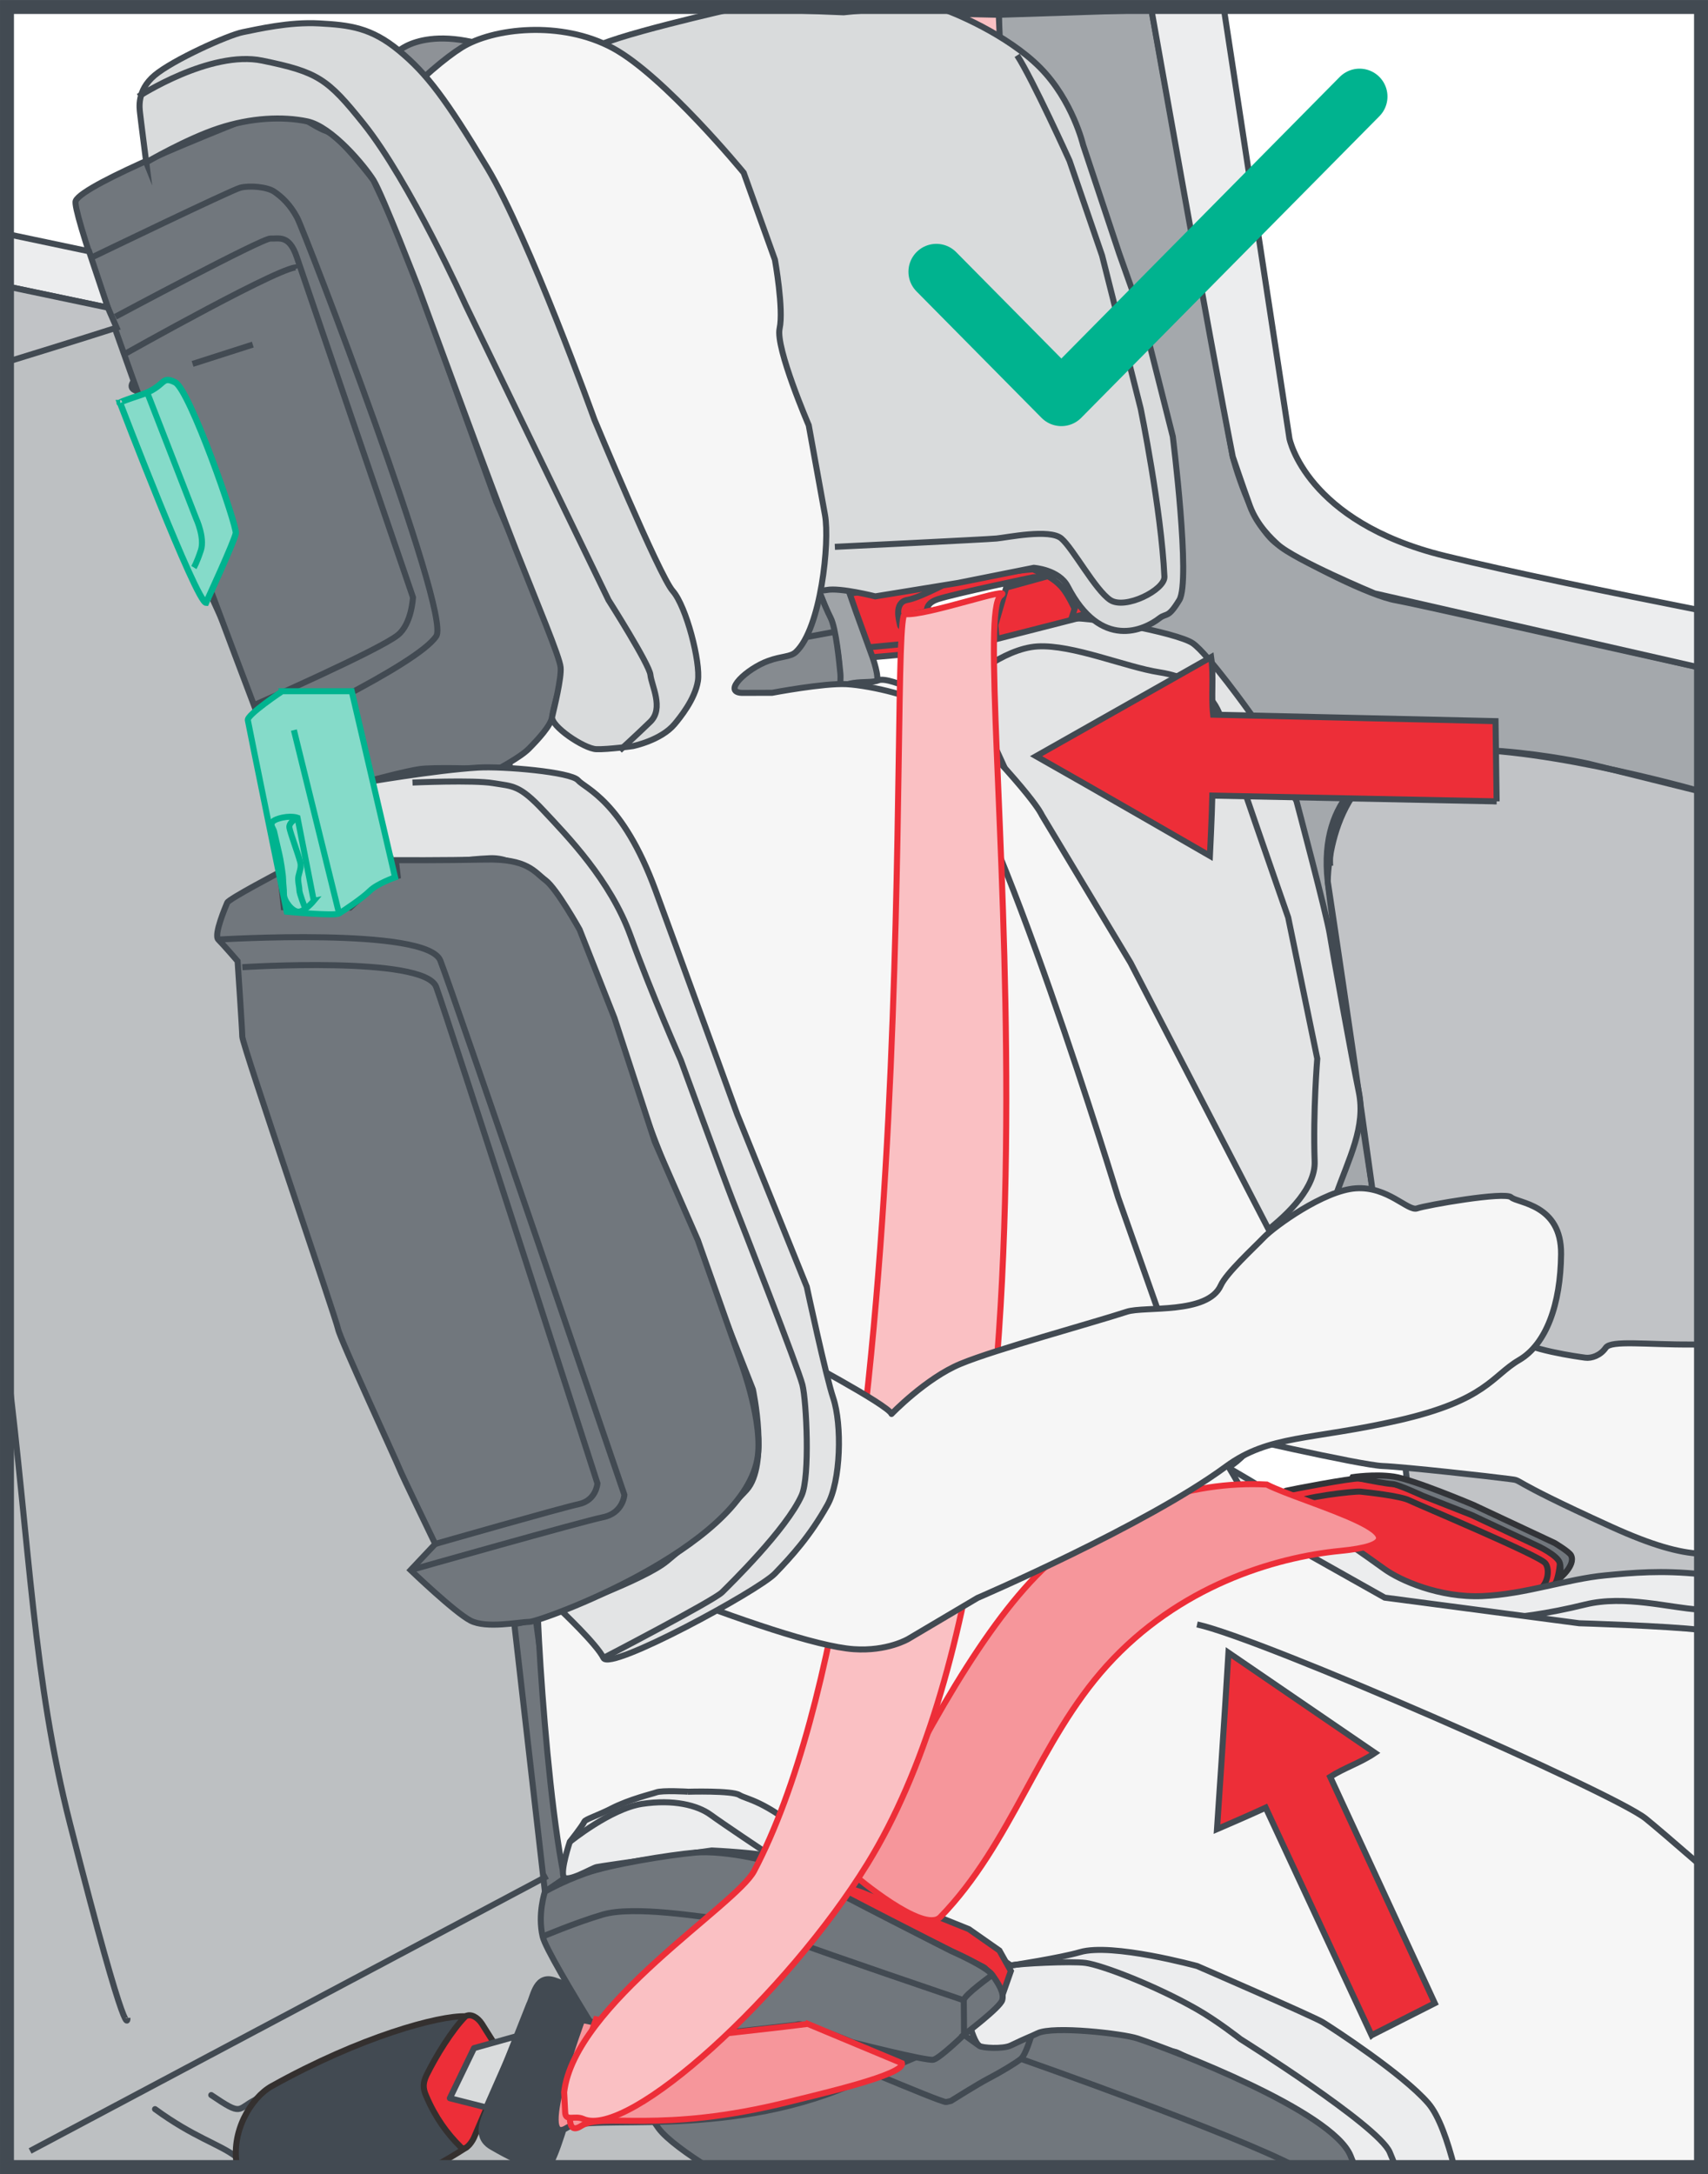 <?xml version="1.0" encoding="UTF-8"?>
<!DOCTYPE svg PUBLIC "-//W3C//DTD SVG 1.1//EN" "http://www.w3.org/Graphics/SVG/1.1/DTD/svg11.dtd">
<!-- Creator: CorelDRAW 2018 (64-Bit) -->
<svg xmlns="http://www.w3.org/2000/svg" xml:space="preserve" width="21.6mm" height="27.493mm" version="1.1" style="shape-rendering:geometricPrecision; text-rendering:geometricPrecision; image-rendering:optimizeQuality; fill-rule:evenodd; clip-rule:evenodd"
viewBox="0 0 1407.54 1791.53"
 xmlns:xlink="http://www.w3.org/1999/xlink">
 <defs>
  <style type="text/css">
   <![CDATA[
    .str7 {stroke:#00B38F;stroke-width:5.22;stroke-miterlimit:10}
    .str11 {stroke:#424A52;stroke-width:11.49;stroke-miterlimit:4}
    .str2 {stroke:#323438;stroke-width:4.97;stroke-miterlimit:10}
    .str9 {stroke:#ED2E38;stroke-width:4.97;stroke-miterlimit:4}
    .str8 {stroke:#00B38F;stroke-width:4.97;stroke-miterlimit:10}
    .str1 {stroke:#424A52;stroke-width:4.97;stroke-miterlimit:10}
    .str0 {stroke:#424A52;stroke-width:4.97;stroke-miterlimit:4}
    .str10 {stroke:#00B38F;stroke-width:46;stroke-linecap:round;stroke-linejoin:round;stroke-miterlimit:10}
    .str4 {stroke:#34302F;stroke-width:4.97;stroke-linecap:round;stroke-linejoin:round;stroke-miterlimit:4}
    .str6 {stroke:#424A52;stroke-width:4.97;stroke-linecap:round;stroke-linejoin:round;stroke-miterlimit:10}
    .str3 {stroke:#424A52;stroke-width:4.97;stroke-linecap:round;stroke-linejoin:round;stroke-miterlimit:4}
    .str5 {stroke:#424A52;stroke-width:4.97;stroke-linecap:round;stroke-linejoin:round;stroke-miterlimit:4}
    .fil2 {fill:none;fill-rule:nonzero}
    .fil9 {fill:#FAC0C3;fill-rule:nonzero}
    .fil20 {fill:#F6969B;fill-rule:nonzero}
    .fil8 {fill:#ED2E38;fill-rule:nonzero}
    .fil19 {fill:#85DBC9;fill-rule:nonzero}
    .fil18 {fill:#F6F6F6;fill-rule:nonzero}
    .fil5 {fill:#ECEDEE;fill-rule:nonzero}
    .fil7 {fill:#E3E4E5;fill-rule:nonzero}
    .fil15 {fill:#D9DBDC;fill-rule:nonzero}
    .fil14 {fill:#C6C9CB;fill-rule:nonzero}
    .fil4 {fill:#C1C3C6;fill-rule:nonzero}
    .fil0 {fill:#BDC0C2;fill-rule:nonzero}
    .fil3 {fill:#BBBEC1;fill-rule:nonzero}
    .fil11 {fill:#B3B7BA;fill-rule:nonzero}
    .fil1 {fill:#A4A8AC;fill-rule:nonzero}
    .fil12 {fill:#A0A4A8;fill-rule:nonzero}
    .fil10 {fill:#8E9297;fill-rule:nonzero}
    .fil13 {fill:#868B90;fill-rule:nonzero}
    .fil6 {fill:#71777D;fill-rule:nonzero}
    .fil17 {fill:#424A52;fill-rule:nonzero}
    .fil16 {fill:#424A52;fill-rule:nonzero}
   ]]>
  </style>
 </defs>
 <g id="Слой_x0020_1">
  <path class="fil0" d="M96.09 269.99l-90.34 28.12 0 1487.68 808.55 0c-106.27,-4.31 -191.42,-11.29 -207.91,-28.75 -70.12,-74.25 -169.91,-350.44 -169.91,-420.57 0,-48.21 -116.55,-453.83 -213.7,-800.36 -44.14,-157.49 -126.69,-266.11 -126.69,-266.11z"/>
  <path class="fil1" d="M1401.79 652.62c-12.96,-2.27 -17.95,-0.95 -20.34,-2.14 -10.25,-5.13 -112.97,-25.68 -112.97,-25.68 0,0 -109.77,-5.38 -121.51,1.73 -11.78,7.08 -60.88,27.17 -52.81,99.84 8.3,74.74 57.66,387.56 57.66,387.56l-44.16 -2.83 1.66 -17.29c0,0 -96.16,133.86 -101.31,113.31 -5.12,-20.53 39.68,-455.65 39.68,-455.65l-68.46 -97.56 -37.65 -11.98 26.69 -23.63c0,0 -40.62,-161.4 -49.2,-183.66 -8.55,-22.25 -37.4,-222.34 -37.4,-222.34l-56.05 -53.15 -2.53 -146.96 125.81 -4.11 66.99 368.29c0,0 14.69,56.74 36.92,72.14 22.25,15.4 77.03,42.8 97.58,46.2 11.98,2.01 141.76,31.26 251.4,55.66l0 102.25z"/>
  <path class="fil2 str0" d="M1401.79 652.62c-12.96,-2.27 -17.95,-0.95 -20.34,-2.14 -10.25,-5.13 -112.97,-25.68 -112.97,-25.68 0,0 -109.77,-5.38 -121.51,1.73 -11.78,7.08 -60.88,27.17 -52.81,99.84 8.3,74.74 57.66,387.56 57.66,387.56l-44.16 -2.83 1.66 -17.29c0,0 -96.16,133.86 -101.31,113.31 -5.12,-20.53 39.68,-455.65 39.68,-455.65l-68.46 -97.56 -37.65 -11.98 26.69 -23.63c0,0 -40.62,-161.4 -49.2,-183.66 -8.55,-22.25 -37.4,-222.34 -37.4,-222.34l-56.05 -53.15 -2.53 -146.96 125.81 -4.11 66.99 368.29c0,0 14.69,56.74 36.92,72.14 22.25,15.4 77.03,42.8 97.58,46.2 11.98,2.01 141.76,31.26 251.4,55.66"/>
  <polygon class="fil3" points="668.4,8.06 690.03,118.62 746.43,125 734.4,10.13 "/>
  <polygon class="fil2 str0" points="668.4,8.06 690.03,118.62 746.43,125 734.4,10.13 "/>
  <path class="fil4" d="M1401.79 1452.97c-101.84,-45.77 -226.09,-89.54 -226.09,-89.54 0,0 -19.47,-171.36 -33.15,-292.67 -11.04,-98.37 -48.37,-344.39 -48.37,-344.39 0,0 -0.78,-90.43 72.96,-105.88 66.23,-13.89 206.61,23.82 234.65,31.69l0 800.79z"/>
  <path class="fil2 str0" d="M1401.79 1452.97c-101.84,-45.77 -226.09,-89.54 -226.09,-89.54 0,0 -19.47,-171.36 -33.15,-292.67 -11.04,-98.37 -48.37,-344.39 -48.37,-344.39 0,0 -0.78,-90.43 72.96,-105.88 66.23,-13.89 206.61,23.82 234.65,31.69"/>
  <path class="fil5" d="M1401.79 503.03c-72.8,-14.36 -156.69,-31.6 -211.28,-45 -114.36,-28.02 -127.9,-96.62 -127.9,-96.62l-53.91 -353.36 -59.81 0c0,0 48.92,276.95 67.01,368.32 0,0 8.17,24.3 14.14,40.58 6,16.25 18.25,27.38 22.78,31.57 14.02,12.94 79.88,40.46 79.88,40.46l269.09 61.37 0 -47.32z"/>
  <path class="fil2 str0" d="M1401.79 503.03c-72.8,-14.36 -156.69,-31.6 -211.28,-45 -114.36,-28.02 -127.9,-96.62 -127.9,-96.62l-53.91 -353.36 -59.81 0c0,0 48.92,276.95 67.01,368.32 0,0 8.17,24.3 14.14,40.58 6,16.25 18.25,27.38 22.78,31.57 14.02,12.94 79.88,40.46 79.88,40.46l269.09 61.37"/>
  <path class="fil5" d="M652.69 185.48c-17.24,-91.56 -23.47,-177.42 -23.47,-177.42l39.2 0 30.37 170.35c0,0 -43.72,8.25 -46.09,7.08z"/>
  <path class="fil2 str0" d="M652.69 185.48c-17.24,-91.56 -23.47,-177.42 -23.47,-177.42l39.2 0 30.37 170.35c0,0 -43.72,8.25 -46.09,7.08z"/>
  <path class="fil5" d="M5.75 190.4l306.85 73.62 -119.22 13.36 -187.63 -82.1 0 39.46c97.52,22.18 173.73,40.78 173.73,40.78l119.22 -13.38 -292.94 -69.02 0 -2.71z"/>
  <path class="fil2 str0" d="M1096.19 713.55c0,0 -4.62,-46.89 39.01,-79.93 43.61,-33.06 173.49,-4.37 173.49,-4.37l93.09 23.11"/>
  <polygon class="fil6" points="441.62,1334.76 423.87,1338.37 449.07,1558.85 469.64,1544.83 "/>
  <polygon class="fil2 str1" points="441.62,1334.76 423.87,1338.37 449.07,1558.85 469.64,1544.83 "/>
  <path class="fil7 str1" d="M791.26 552.39c0,0 -0.27,-26.09 85.42,-42.58 16.05,-3.1 93.45,11.54 106.16,20.21 12.71,8.67 47.93,58.21 47.93,58.21l37.65 71.88c0,0 24.78,93.35 27.4,109.54 2.6,16.21 17.96,101.06 23.95,130.09 6,29.03 -8.18,54.62 -19.05,85.63 -11.54,32.91 -54.89,54.43 -64.78,64.13 -3.06,3.01 -27.04,14 -34.51,16.6l-38.85 -109.29c0,0 -18.85,-75.22 -29.6,-85.42 -10.74,-10.2 -16.62,-17.13 -16.62,-17.13l-19.77 -71.17 -105.33 -230.71z"/>
  <path class="fil2 str1" d="M986.73 1048.83c15.14,-5.36 98.09,-50.71 96.66,-91.74 -1.45,-41.04 2.16,-84.71 2.16,-84.71l-23.98 -116.39c0,0 -54.25,-155.47 -54.76,-160.9 -0.53,-5.45 -8.6,-34.53 -51.36,-41.08 -27.73,-4.26 -71.38,-22.97 -100.41,-21.32 -29.04,1.66 -60.56,30.71 -60.56,30.71"/>
  <path class="fil8" d="M682.03 503.24l6.39 21.15 22.92 17.84c0,0 95.93,-8.02 98.57,-10.14 2.67,-2.09 9.31,-21.76 9.31,-21.76l-1.77 -5.31 -37.48 -4.03 -37.86 6.87 23.26 1.06c0,0 -6.67,-10.46 7.31,-15.1 13.98,-4.65 78.74,-18.12 78.74,-18.12l10.39 -0.44 -32.64 8.99 -8.92 30.74 1.08 11.59 67.56 -17.24c0,0 -6.97,-17.98 -14.43,-26.07 -8.8,-9.49 -19.47,-11.91 -22.64,-13.93 -2.14,-1.38 -104.99,13.81 -104.99,13.81l-22.92 1.36 -13.98 -6.99 -0.98 16.71c0,0 -0.05,2.51 -7.01,6.32 -6.95,3.82 -19.91,2.69 -19.91,2.69z"/>
  <path class="fil2 str1" d="M682.03 503.24l6.39 21.15 22.92 17.84c0,0 95.93,-8.02 98.57,-10.14 2.67,-2.09 9.31,-21.76 9.31,-21.76l-1.77 -5.31 -37.48 -4.03 -37.86 6.87 23.26 1.06c0,0 -6.67,-10.46 7.31,-15.1 13.98,-4.65 78.74,-18.12 78.74,-18.12l10.39 -0.44 -32.64 8.99 -8.92 30.74 1.08 11.59 67.56 -17.24c0,0 -6.97,-17.98 -14.43,-26.07 -8.8,-9.49 -19.47,-11.91 -22.64,-13.93 -2.14,-1.38 -104.99,13.81 -104.99,13.81l-22.92 1.36 -13.98 -6.99 -0.98 16.71c0,0 -0.05,2.51 -7.01,6.32 -6.95,3.82 -19.91,2.69 -19.91,2.69z"/>
  <path class="fil8" d="M649.2 497.32l-15.03 43.86 162.81 -15.49 -28.14 -15.06 -14.62 10.71c0,0 -11.81,-2.48 -12.49,-6.07 -0.66,-3.59 -5.51,-18.97 6.12,-20.92 11.65,-1.95 43.91,-19.74 43.91,-19.74l-142.55 22.71z"/>
  <path class="fil2 str1" d="M649.2 497.32l-15.03 43.86 162.81 -15.49 -28.14 -15.06 -14.62 10.71c0,0 -11.81,-2.48 -12.49,-6.07 -0.66,-3.59 -5.51,-18.97 6.12,-20.92 11.65,-1.95 43.91,-19.74 43.91,-19.74l-142.55 22.71z"/>
  <polygon class="fil8" points="887.9,494.41 915.21,486.83 925.28,497.89 883.26,508.87 "/>
  <polygon class="fil2 str1" points="887.9,494.41 915.21,486.83 925.28,497.89 883.26,508.87 "/>
  <path class="fil1" d="M756.91 613.37l32.53 -6.85 3.79 28.92 10.44 36.02 -81.45 17.42 -3.38 -21.61c0,0 31.22,-40.21 38.07,-53.91z"/>
  <path class="fil9 str0" d="M750.07 127.26c-3.43,-65.03 -15.68,-117.13 -15.68,-117.13l88.69 2.05c0,0 6.18,139.01 6.18,149.24l-79.19 -34.16z"/>
  <path class="fil8" d="M1057.73 1234.13c0,0 -1.01,-4.83 2.21,-5.68 3.19,-0.85 53.7,-10.55 60.3,-10.09 6.59,0.48 37.2,5.79 41.2,7.59 4,1.81 71.84,30.94 71.84,30.94l42.39 20.07c0,0 9.89,6.16 9.79,11.1 -0.07,4.92 -2.3,16.07 -4.37,17.35 -2.07,1.29 -32.83,11.31 -32.83,11.31l-37.08 1.34c0,0 -63.93,-10.9 -69.59,-18.58 -5.66,-7.68 -37.03,-27.13 -37.03,-27.13l-46.83 -38.23z"/>
  <path class="fil2 str2" d="M1057.73 1234.13c0,0 -1.01,-4.83 2.21,-5.68 3.19,-0.85 53.7,-10.55 60.3,-10.09 6.59,0.48 37.2,5.79 41.2,7.59 4,1.81 71.84,30.94 71.84,30.94l42.39 20.07c0,0 9.89,6.16 9.79,11.1 -0.07,4.92 -2.3,16.07 -4.37,17.35 -2.07,1.29 -32.83,11.31 -32.83,11.31l-37.08 1.34c0,0 -63.93,-10.9 -69.59,-18.58 -5.66,-7.68 -37.03,-27.13 -37.03,-27.13l-46.83 -38.23z"/>
  <path class="fil2 str2" d="M1065.83 1238.83c6.65,-5.01 49.91,-10.2 55.43,-9.63 5.54,0.57 32.6,3.5 40.07,7.15 7.45,3.68 106.55,45.15 112.09,51.75 4.23,4.99 2.46,20.01 -8.67,23.8"/>
  <path class="fil6" d="M1114.66 1217.26c0,0 17.8,-2.78 33.86,-0.48 16.1,2.32 65.68,23.34 65.68,23.34l66.97 31.4c0,0 12.09,7.22 13.54,10.21 4.07,8.37 -10.19,19.56 -10.19,19.56 0,0 2.65,-6.83 0.94,-13.22 -1.7,-6.41 -18.3,-14.13 -18.3,-14.13l-54.37 -25.47 -40.34 -15.89c0,0 -20.6,-9.54 -24.99,-9.65 -4.39,-0.14 -19.43,-3.08 -19.43,-3.08l-13.38 -2.57z"/>
  <path class="fil2 str2" d="M1114.66 1217.26c0,0 17.8,-2.78 33.86,-0.48 16.1,2.32 65.68,23.34 65.68,23.34l66.97 31.4c0,0 12.09,7.22 13.54,10.21 4.07,8.37 -10.19,19.56 -10.19,19.56 0,0 2.65,-6.83 0.94,-13.22 -1.7,-6.41 -18.3,-14.13 -18.3,-14.13l-54.37 -25.47 -40.34 -15.89c0,0 -20.6,-9.54 -24.99,-9.65 -4.39,-0.14 -19.43,-3.08 -19.43,-3.08l-13.38 -2.57z"/>
  <path class="fil5" d="M1401.79 1414.87c-115.24,0.22 -264.79,-23.31 -267.34,-28.22 0,0 -106.14,-72.59 -112.92,-85.05 -6.81,-12.46 -13.52,-94.46 -13.52,-94.46 0,0 57.82,31.7 132.85,85.84 12.92,9.31 45.29,23.77 80.71,22.3 35.4,-1.5 69.77,-14.09 101.31,-17.08 22.99,-2.19 45.97,-4.37 78.91,-0.96l0 117.63z"/>
  <path class="fil2 str1" d="M1401.79 1414.87c-115.24,0.22 -264.79,-23.31 -267.34,-28.22 0,0 -106.14,-72.59 -112.92,-85.05 -6.81,-12.46 -13.52,-94.46 -13.52,-94.46 0,0 57.82,31.7 132.85,85.84 12.92,9.31 45.29,23.77 80.71,22.3 35.4,-1.5 69.77,-14.09 101.31,-17.08 22.99,-2.19 45.97,-4.37 78.91,-0.96"/>
  <path class="fil2 str1" d="M1400.4 1326.41c-24.46,-1.42 -61.35,-12.21 -93.95,-4.2 -122.8,30.16 -175.95,-1.29 -209.29,-28.16l-77.24 -33.31"/>
  <path class="fil10" d="M647.28 1077.65c12.48,10.99 16.55,36.69 38.62,45.03 22.07,8.34 77.01,-15.98 97.29,-26.6 20.25,-10.62 74.25,-27.91 74.25,-27.91l38.57 -24.5c0,0 18.16,-15.63 15.54,-43.22 -2.62,-27.56 -26.48,-72.25 -26.48,-72.25 0,0 -4.55,-30.87 -3.75,-39.66 0.81,-8.76 -31.68,-75.24 -31.68,-75.24 0,0 -2.92,-13.63 -3.88,-23.98 -0.99,-10.34 -13.84,-59.54 -31.36,-71.79 -17.52,-12.25 -74.28,-6.87 -82.39,-6.11 -8.09,0.76 -148.18,24.46 -148.18,24.46 0,0 -77.68,9.1 -89.65,20.67 -12,11.56 -12.32,25.52 -5.01,33.51 7.29,8 9.4,-4.37 32.94,36.88 23.54,41.24 62.28,160.69 62.28,160.69l62.9 90.02z"/>
  <path class="fil2 str1" d="M647.28 1077.65c12.48,10.99 16.55,36.69 38.62,45.03 22.07,8.34 77.01,-15.98 97.29,-26.6 20.25,-10.62 74.25,-27.91 74.25,-27.91l38.57 -24.5c0,0 18.16,-15.63 15.54,-43.22 -2.62,-27.56 -26.48,-72.25 -26.48,-72.25 0,0 -4.55,-30.87 -3.75,-39.66 0.81,-8.76 -31.68,-75.24 -31.68,-75.24 0,0 -2.92,-13.63 -3.88,-23.98 -0.99,-10.34 -13.84,-59.54 -31.36,-71.79 -17.52,-12.25 -74.28,-6.87 -82.39,-6.11 -8.09,0.76 -148.18,24.46 -148.18,24.46 0,0 -77.68,9.1 -89.65,20.67 -12,11.56 -12.32,25.52 -5.01,33.51 7.29,8 9.4,-4.37 32.94,36.88 23.54,41.24 62.28,160.69 62.28,160.69l62.9 90.02z"/>
  <path class="fil2 str1" d="M542.24 866.76c0,0 52.85,-11.96 77.01,-15.98 24.16,-4.05 105.72,-23.93 115.29,-26.57 9.56,-2.65 102.8,-20.16 107.65,-20.62"/>
  <path class="fil2 str1" d="M599.23 1002.21c0,0 87.89,-22.23 103.93,-25.49 16.05,-3.26 90.46,-29.43 95.33,-29.88 4.85,-0.46 56.09,-12.28 56.09,-12.28l30.48 -6.37"/>
  <path class="fil11" d="M1076.8 1479.5l-105.95 -376c0,0 -32.32,-82.13 -37.86,-105.95 -5.52,-23.84 -54.56,-144.39 -53.93,-154.89 0.64,-10.48 -12.86,-66.6 -28.58,-77.26 -15.72,-10.69 -76.57,-48.39 -76.57,-48.39 0,0 -29.17,2.76 -24.96,12.78 4.23,10.05 29.06,47.68 30.21,59.75 1.15,12.07 9.1,61.75 18.21,71.31 9.08,9.57 18.83,43.43 20.14,57.22 1.31,13.79 18.67,41.7 19.65,52.05 0.97,10.34 17.71,31.36 5.55,58.6 -12.14,27.22 -50.72,51.75 -50.72,51.75l-74.25 27.91 -64.37 28.69c0,0 -33.72,6.67 -56.44,-25.95 -22.74,-32.62 -78,-111.22 -78,-111.22l153.45 476.21 404.43 3.43z"/>
  <path class="fil2 str1" d="M1076.8 1479.5l-105.95 -376c0,0 -32.32,-82.13 -37.86,-105.95 -5.52,-23.84 -54.56,-144.39 -53.93,-154.89 0.64,-10.48 -12.86,-66.6 -28.58,-77.26 -15.72,-10.69 -76.57,-48.39 -76.57,-48.39 0,0 -29.17,2.76 -24.96,12.78 4.23,10.05 29.06,47.68 30.21,59.75 1.15,12.07 9.1,61.75 18.21,71.31 9.08,9.57 18.83,43.43 20.14,57.22 1.31,13.79 18.67,41.7 19.65,52.05 0.97,10.34 17.71,31.36 5.55,58.6 -12.14,27.22 -50.72,51.75 -50.72,51.75l-74.25 27.91 -64.37 28.69c0,0 -33.72,6.67 -56.44,-25.95 -22.74,-32.62 -78,-111.22 -78,-111.22l153.45 476.21 404.43 3.43z"/>
  <path class="fil10" d="M758.96 1531.36c0,0 -8.46,-37.45 13.1,-51.68 21.56,-14.21 82.18,-47.77 107.31,-58.85 25.13,-11.06 112.67,-54.14 112.67,-54.14 0,0 21.4,-15.93 41.68,-9.15 20.27,6.76 24.18,30.74 30.02,40.62 5.84,9.89 17.54,47.04 17.54,47.04 0,0 23.7,42.96 24.68,53.3 0.97,10.35 7.64,28.83 7.64,28.83 0,0 17.38,45.32 10.09,54.69 -7.29,9.38 -110.71,74.83 -110.71,74.83l-196.65 117.73c0,0 -9.93,-87.75 -10.76,-96.34 -0.48,-5.22 -17.38,-57.66 -30.69,-98.42 -8.73,-26.76 -15.93,-48.46 -15.93,-48.46z"/>
  <path class="fil2 str1" d="M758.96 1531.36c0,0 -8.46,-37.45 13.1,-51.68 21.56,-14.21 82.18,-47.77 107.31,-58.85 25.13,-11.06 112.67,-54.14 112.67,-54.14 0,0 21.4,-15.93 41.68,-9.15 20.27,6.76 24.18,30.74 30.02,40.62 5.84,9.89 17.54,47.04 17.54,47.04 0,0 23.7,42.96 24.68,53.3 0.97,10.35 7.64,28.83 7.64,28.83 0,0 17.38,45.32 10.09,54.69 -7.29,9.38 -110.71,74.83 -110.71,74.83l-196.65 117.73c0,0 -9.93,-87.75 -10.76,-96.34 -0.48,-5.22 -17.38,-57.66 -30.69,-98.42 -8.73,-26.76 -15.93,-48.46 -15.93,-48.46z"/>
  <path class="fil2 str1" d="M774.88 1579.82c0,0 5.49,-12.23 60.62,-34.86 55.12,-22.59 134.39,-66.62 134.39,-66.62l105.22 -46.48"/>
  <path class="fil2 str1" d="M805.58 1678.23c0,0 33.08,-13.57 79.58,-40.58 46.53,-27.01 121.43,-65.4 121.43,-65.4l102.46 -58.39"/>
  <path class="fil10" d="M328.86 41.76c0,0 31.81,-29.43 110.69,12.46 49.54,26.3 69.73,49.81 72.39,59.61 2.69,9.82 11.38,40.53 16.92,50.35 4.99,8.85 16.16,41.52 13.68,47.59 -2.44,6.04 -7.88,11.56 -10.62,11.89 -33.49,3.69 -90.88,-0.53 -90.88,-0.53l-37.15 -84.99 -75.03 -96.36z"/>
  <path class="fil2 str1" d="M328.86 41.76c0,0 31.81,-29.43 110.69,12.46 49.54,26.3 69.73,49.81 72.39,59.61 2.69,9.82 11.38,40.53 16.92,50.35 4.99,8.85 16.16,41.52 13.68,47.59 -2.44,6.04 -7.88,11.56 -10.62,11.89 -33.49,3.69 -90.88,-0.53 -90.88,-0.53l-37.15 -84.99 -75.03 -96.36z"/>
  <path class="fil2 str1" d="M380.85 88c0,0 44.46,3.26 50.53,3.54 6.07,0.23 43.93,7.57 43.93,7.57l32.28 10"/>
  <path class="fil2 str1" d="M412.37 154.72c0,0 35.49,-0.14 42.25,0.6 6.74,0.76 71.11,8.13 74.23,8.85"/>
  <path class="fil12" d="M441.03 223.11l90.9 0.53c0,0 9.95,-9.77 10.62,-11.89 0.66,-2.11 -1.26,-14.43 -1.77,-17.54 -0.48,-3.08 -9.36,-25.17 -9.36,-25.17 0,0 -7.57,-13.72 -7.54,-16.44 0.03,-2.71 -10.73,-34 -10.73,-34l-1.24 -7.93c0,0 1.24,-0.65 7.27,6.09 6.02,6.73 26.76,32.39 29.77,40.04 2.99,7.66 14.19,27.13 20.1,36.14 5.93,9.01 22.48,42.55 22.48,42.55l29.45 64.02 28.18 64.69 25.54 59.21 14.25 33.45 16.41 47.1 13.5 37.18c0,0 6.37,17.52 3.38,21.58 -2.96,4.09 -14.97,16.81 -14.97,16.81l-20.21 3.61c0,0 4.03,-0.18 4.39,-6.55 0.35,-6.37 2.07,-24.21 -2.48,-47.47 -4.6,-23.68 -24.42,-66.64 -24.42,-66.64 0,0 -12.3,-26.51 -20.09,-38.85 -7.79,-12.32 -12.73,-17.86 -22.34,-24.48 -9.63,-6.62 -26.11,-8.12 -34.99,-7.17 -8.89,0.94 -74.99,10.58 -74.99,10.58l-22.23 -56.69 -29.93 -79.38 -18.94 -43.38z"/>
  <path class="fil2 str1" d="M441.03 223.11l90.9 0.53c0,0 9.95,-9.77 10.62,-11.89 0.66,-2.11 -1.26,-14.43 -1.77,-17.54 -0.48,-3.08 -9.36,-25.17 -9.36,-25.17 0,0 -7.57,-13.72 -7.54,-16.44 0.03,-2.71 -10.73,-34 -10.73,-34l-1.24 -7.93c0,0 1.24,-0.65 7.27,6.09 6.02,6.73 26.76,32.39 29.77,40.04 2.99,7.66 14.19,27.13 20.1,36.14 5.93,9.01 22.48,42.55 22.48,42.55l29.45 64.02 28.18 64.69 25.54 59.21 14.25 33.45 16.41 47.1 13.5 37.18c0,0 6.37,17.52 3.38,21.58 -2.96,4.09 -14.97,16.81 -14.97,16.81l-20.21 3.61c0,0 4.03,-0.18 4.39,-6.55 0.35,-6.37 2.07,-24.21 -2.48,-47.47 -4.6,-23.68 -24.42,-66.64 -24.42,-66.64 0,0 -12.3,-26.51 -20.09,-38.85 -7.79,-12.32 -12.73,-17.86 -22.34,-24.48 -9.63,-6.62 -26.11,-8.12 -34.99,-7.17 -8.89,0.94 -74.99,10.58 -74.99,10.58l-22.23 -56.69 -29.93 -79.38 -18.94 -43.38z"/>
  <path class="fil13" d="M518.64 612.24l80.92 -16.73 90.87 -13.8c0,0 2.9,-18.96 2.09,-26.96 -0.8,-8 -3.51,-36.92 -8.04,-45.7 -4.55,-8.76 -19.95,-46.55 -19.95,-46.55l-20.07 -38.85 -11.31 -14.48c0,0 -13.7,-15.47 -22.3,-15.47 -8.58,-0.03 -35.63,0.16 -35.63,0.16l-63.08 8.69 23.52 46.48 18.73 37.95c0,0 12.76,11.1 14.9,24.76 2.14,13.65 7.45,18.71 0.36,36.96 -7.06,18.28 -18.43,32.26 -18.43,32.26l-18.6 19.61 -20.8 11.4 6.82 0.27z"/>
  <path class="fil2 str1" d="M518.64 612.24l80.92 -16.73 90.87 -13.8c0,0 2.9,-18.96 2.09,-26.96 -0.8,-8 -3.51,-36.92 -8.04,-45.7 -4.55,-8.76 -19.95,-46.55 -19.95,-46.55l-20.07 -38.85 -11.31 -14.48c0,0 -13.7,-15.47 -22.3,-15.47 -8.58,-0.03 -35.63,0.16 -35.63,0.16l-63.08 8.69 23.52 46.48 18.73 37.95c0,0 12.76,11.1 14.9,24.76 2.14,13.65 7.45,18.71 0.36,36.96 -7.06,18.28 -18.43,32.26 -18.43,32.26l-18.6 19.61 -20.8 11.4 6.82 0.27z"/>
  <polyline class="fil2 str1" points="554.17,467.13 609.11,460.35 657.67,453.18 "/>
  <polyline class="fil2 str1" points="574.45,538.93 638.93,529.73 685.9,521.02 "/>
  <path class="fil14" d="M669.14 1390.05c0,0 -17.54,19.91 -30.57,32.82 -16.71,16.6 -97.79,54.18 -97.79,54.18 0,0 51.65,6.39 64.21,3.31 12.52,-3.1 58.87,31.82 58.87,31.82l54.83 45.33 -35.54 -78.99 -14 -88.48z"/>
  <path class="fil2 str1" d="M669.14 1390.05c0,0 -17.54,19.91 -30.57,32.82 -16.71,16.6 -97.79,54.18 -97.79,54.18 0,0 51.65,6.39 64.21,3.31 12.52,-3.1 58.87,31.82 58.87,31.82l54.83 45.33 -35.54 -78.99 -14 -88.48z"/>
  <path class="fil15" d="M475.37 74c0,0 5.08,-24.3 13.04,-33.52 7.98,-9.21 117.81,-33.89 117.81,-33.89l88.99 3.54c0,0 32.73,-3.43 56.26,-4.39l18.19 0c1.54,0.13 2.8,0.32 3.7,0.57 11.33,3.15 56.88,22.25 83.72,49.34 26.87,27.1 35.49,63.74 35.49,63.74l29.68 89.27 21.27 60.04 22.96 90.96c0,0 14.96,119.02 5.4,134.76 -9.57,15.7 -10.35,10.32 -16.44,15.06 -12.32,9.59 -48.27,26.69 -75.54,-26.23 -7.17,-13.91 -27.96,-15.36 -27.96,-15.36l-62.52 12.49 -68.12 11.06c0,0 -29.06,-7.36 -39.91,-5.27 -10.83,2.09 -17.91,-5.45 -17.91,-5.45l-29.34 -96.99 -59.77 -153.12 -44.53 -98.46 -54.51 -58.16z"/>
  <path class="fil2 str1" d="M475.37 74c0,0 5.08,-24.3 13.04,-33.52 7.98,-9.21 117.81,-33.89 117.81,-33.89l88.99 3.54c0,0 32.73,-3.43 56.26,-4.39m18.19 0c1.54,0.13 2.8,0.32 3.7,0.57 11.33,3.15 56.88,22.25 83.72,49.34 26.87,27.1 35.49,63.74 35.49,63.74l29.68 89.27 21.27 60.04 22.96 90.96c0,0 14.96,119.02 5.4,134.76 -9.57,15.7 -10.35,10.32 -16.44,15.06 -12.32,9.59 -48.27,26.69 -75.54,-26.23 -7.17,-13.91 -27.96,-15.36 -27.96,-15.36l-62.52 12.49 -68.12 11.06c0,0 -29.06,-7.36 -39.91,-5.27 -10.83,2.09 -17.91,-5.45 -17.91,-5.45l-29.34 -96.99 -59.77 -153.12 -44.53 -98.46 -54.51 -58.16"/>
  <path class="fil2 str1" d="M838.21 45.62c12.92,19.95 43.15,86.8 43.15,86.8l26.87 78.23 31.81 126.14c0,0 16.97,83.01 19.54,138.45 0.48,10.83 -32.35,27.41 -44.67,19.18 -12.32,-8.21 -30.64,-42.44 -40.25,-50.67 -9.59,-8.2 -44.64,-0.83 -53.38,0 -8.76,0.83 -133.29,6.87 -133.29,6.87"/>
  <path class="fil2 str1" d="M290.49 628.74c0,0 -14.82,-26.23 -7.03,-31.51 7.77,-5.29 65.4,-14.79 65.4,-14.79l10.65 -1.58c0,0 9.61,0 11.95,7.36 2.35,7.33 6.76,24.78 6.76,24.78 0,0 0.28,6.73 -7.38,9.68 -7.66,2.95 -38.41,5.68 -38.41,5.68l-0.25 6.58"/>
  <path class="fil11" d="M1176.93 1733.06c0,0 114.71,5.98 121.77,1.56l28.53 4.78c0,0 22.34,18.49 24.71,23.86 1.74,3.93 -1.86,14.28 -11.59,22.53l-141.56 0 -21.86 -52.73z"/>
  <path class="fil2 str1" d="M1176.93 1733.06c0,0 114.71,5.98 121.77,1.56l28.53 4.78c0,0 22.34,18.49 24.71,23.86 1.74,3.93 -1.86,14.28 -11.59,22.53m-141.56 0l-21.86 -52.73"/>
  <path class="fil2 str1" d="M1192.02 1754.08c0,0 41.49,3.56 56.52,4 15.01,0.46 72.23,-27.43 78.69,-18.67"/>
  <path class="fil2 str3" d="M211.03 1729.98c-16.34,8.28 -10.67,14.21 -36.94,-3.52"/>
  <path class="fil2 str3" d="M194.4 1777.15c-14.11,-10.55 -34.73,-15.8 -66.64,-39.1"/>
  <path class="fil16" d="M384.12 1769.71c-9.07,5.86 -18.19,11.21 -27.25,16.08l-161.37 0c-5.93,-28.93 11.55,-57.29 28.32,-66.62 73.7,-41.08 137.95,-58.32 159.81,-57.63l0.48 108.18z"/>
  <path class="fil2 str4" d="M195.5 1785.79c-5.92,-28.93 11.57,-57.27 28.32,-66.62 73.7,-41.1 137.95,-58.32 159.81,-57.63l0.48 108.19c-9.06,5.86 -18.18,11.21 -27.23,16.06"/>
  <path class="fil8" d="M397.08 1667.64c-3.7,-5.54 -9.19,-8.46 -13.42,-6.11 -11.42,11.59 -24.3,32.69 -32.16,48.53 -2.76,6 -3.34,10.44 -0.21,17.29 7.27,17.24 17.35,31.13 28.18,41.72 3.31,4.16 8.6,-2.23 11.06,-7.33l26.29 -61.57c-6.07,-11.29 -14.53,-24.18 -19.74,-32.53z"/>
  <path class="fil2 str4" d="M397.08 1667.64c-3.7,-5.54 -9.19,-8.46 -13.42,-6.11 -11.42,11.59 -24.3,32.69 -32.16,48.53 -2.76,6 -3.34,10.44 -0.21,17.29 7.27,17.24 17.35,31.13 28.18,41.72 3.31,4.16 8.6,-2.23 11.06,-7.33l26.29 -61.57c-6.07,-11.29 -14.53,-24.18 -19.74,-32.53z"/>
  <polygon class="fil15" points="426.75,1677.66 400.73,1736.67 370.71,1729.06 390.64,1687.77 "/>
  <polygon class="fil2 str5" points="426.75,1677.66 400.73,1736.67 370.71,1729.06 390.64,1687.77 "/>
  <path class="fil17" d="M490.8 1652.22c2,-8.32 -32.67,-19.88 -32.67,-19.88 -16.6,-6.46 -18.39,12.28 -22.04,19.35l-37.33 94.32c-2.9,8.55 -3.75,17.49 6.91,23.42 13.43,7.81 25.01,13.33 34.81,16.35l11.32 0c12.7,-16.38 37.16,-125.89 39,-133.57z"/>
  <path class="fil2 str5" d="M490.8 1652.22c2,-8.32 -32.67,-19.88 -32.67,-19.88 -16.6,-6.46 -18.39,12.28 -22.04,19.35l-37.33 94.32c-2.9,8.55 -3.75,17.49 6.91,23.42 13.43,7.81 25.01,13.33 34.81,16.35m11.32 0c12.7,-16.38 37.16,-125.89 39,-133.57"/>
  <path class="fil18" d="M1401.79 1108.63c-2.4,-0.44 -4.99,-0.68 -7.77,-0.67 -36.99,0.23 -66.34,-3.75 -70.74,2.67 -4.39,6.39 -11.77,8.9 -16.94,8.18 -5.19,-0.69 -48.39,-6.55 -59.31,-16.78 -10.94,-10.23 -70.57,-37.56 -70.57,-37.56l-63.45 -12.09 -48.85 -3.13 -132.46 -255.83 -73.2 -121.86c0,0 -6.28,-16.62 -80.85,-91.41 0,0 -44.32,-23.52 -53.68,-19.54 -9.34,4 -31.08,-4.21 -44.72,18.43 -13.63,22.64 -34.16,44.32 -20.75,88.14 13.42,43.79 107.83,229.74 107.83,229.74 0,0 111.1,205.7 132.97,226.14 21.86,20.46 42.32,51.22 42.32,51.22 0,0 18.18,21.7 41.7,3.9 0,0 9.1,-2.25 15.77,0.39 6.69,2.67 122.78,28.9 140.28,29.52 17.52,0.65 90.32,8.76 104.14,10.64 13.81,1.86 -7.43,-2.32 84.39,39.43 33.68,15.3 55.62,21.35 73.89,22.28l0 -171.82z"/>
  <path class="fil2 str6" d="M1401.79 1108.63c-2.4,-0.44 -4.99,-0.68 -7.77,-0.67 -36.99,0.23 -66.34,-3.75 -70.74,2.67 -4.39,6.39 -11.77,8.9 -16.94,8.18 -5.19,-0.69 -48.39,-6.55 -59.31,-16.78 -10.94,-10.23 -70.57,-37.56 -70.57,-37.56l-63.45 -12.09 -48.85 -3.13 -132.46 -255.83 -73.2 -121.86c0,0 -6.28,-16.62 -80.85,-91.41 0,0 -44.32,-23.52 -53.68,-19.54 -9.34,4 -31.08,-4.21 -44.72,18.43 -13.63,22.64 -34.16,44.32 -20.75,88.14 13.42,43.79 107.83,229.74 107.83,229.74 0,0 111.1,205.7 132.97,226.14 21.86,20.46 42.32,51.22 42.32,51.22 0,0 18.18,21.7 41.7,3.9 0,0 9.1,-2.25 15.77,0.39 6.69,2.67 122.78,28.9 140.28,29.52 17.52,0.65 90.32,8.76 104.14,10.64 13.81,1.86 -7.43,-2.32 84.39,39.43 33.68,15.3 55.62,21.35 73.89,22.28"/>
  <path class="fil18" d="M1401.79 1343.22c-27.89,-3.42 -100.37,-5.56 -100.37,-5.56l-160.32 -21.13 -100.78 -56.74c0,0 -17.82,-36.07 -36.11,-64.34 -9.42,-14.55 -47.45,-108.62 -47.45,-108.62l-35.31 -99.99c0,0 -99.15,-326.6 -148.99,-380.99l-18.3 -25.68c6.83,-4.55 -36.07,-15.33 -56.59,-16.39 -18.55,-0.99 -61.27,7.12 -61.27,7.12l-25.08 0.07c-16.21,-0.85 4.39,-20.02 21.93,-26.37 11.36,-4.12 18.25,-3.13 22.72,-7.31 20.64,-19.36 28.02,-90.69 24,-112.88 -4.03,-22.2 -13.4,-73.99 -13.4,-73.99 0,0 -27.49,-63.8 -24,-79.73 3.49,-15.91 -3.86,-56.62 -3.86,-56.62l-25.75 -71.75c0,0 -65.5,-79.86 -107.93,-102.76 -42.43,-22.9 -98.71,-16.53 -124.5,-0.39 -25.79,16.13 -85.98,71.05 -99.31,121.15 -17.08,64.23 14.02,165.59 35.49,196.09 21.47,30.51 80.11,107.77 85.47,137.38 3.84,21.17 18.46,141.11 18.46,141.11 -33.27,12.34 -62.49,22.09 -78.39,34.67 -15.91,12.6 -47.15,52.23 -47.86,65.29 -0.71,13.05 -12.8,49.36 -10.25,70.53 2.55,21.15 49.33,194.09 64.3,211.88 14.97,17.82 64.85,155.1 64.85,155.1 0,0 32.05,113.29 29.68,130.85 -2.37,17.59 12.62,266.51 35.4,279.54 35.15,20.16 91.89,64.76 124.62,72.05 32.74,7.31 59.42,-12.41 74.16,-16.23 14.73,-3.79 139.88,12.6 199.26,40.62 59.38,28.03 134.19,97.61 134.19,97.61 0,0 46.55,9.98 61.51,8.32 14.97,-1.67 46.1,-13.79 79.11,-8.8 33.01,4.99 14,-10.2 33.01,4.99 1.43,1.15 3.89,2.67 7.17,4.47l207.5 0c0.63,-32.84 1.59,-66.96 3.02,-87.29l0 -355.28z"/>
  <path class="fil2 str1" d="M1401.79 1343.22c-27.89,-3.42 -100.37,-5.56 -100.37,-5.56l-160.32 -21.13 -100.78 -56.74c0,0 -17.82,-36.07 -36.11,-64.34 -9.42,-14.55 -47.45,-108.62 -47.45,-108.62l-35.31 -99.99c0,0 -99.15,-326.6 -148.99,-380.99l-18.3 -25.68c6.83,-4.55 -36.07,-15.33 -56.59,-16.39 -18.55,-0.99 -61.27,7.12 -61.27,7.12l-25.08 0.07c-16.21,-0.85 4.39,-20.02 21.93,-26.37 11.36,-4.12 18.25,-3.13 22.72,-7.31 20.64,-19.36 28.02,-90.69 24,-112.88 -4.03,-22.2 -13.4,-73.99 -13.4,-73.99 0,0 -27.49,-63.8 -24,-79.73 3.49,-15.91 -3.86,-56.62 -3.86,-56.62l-25.75 -71.75c0,0 -65.5,-79.86 -107.93,-102.76 -42.43,-22.9 -98.71,-16.53 -124.5,-0.39 -25.79,16.13 -85.98,71.05 -99.31,121.15 -17.08,64.23 14.02,165.59 35.49,196.09 21.47,30.51 80.11,107.77 85.47,137.38 3.84,21.17 18.46,141.11 18.46,141.11 -33.27,12.34 -62.49,22.09 -78.39,34.67 -15.91,12.6 -47.15,52.23 -47.86,65.29 -0.71,13.05 -12.8,49.36 -10.25,70.53 2.55,21.15 49.33,194.09 64.3,211.88 14.97,17.82 64.85,155.1 64.85,155.1 0,0 32.05,113.29 29.68,130.85 -2.37,17.59 12.62,266.51 35.4,279.54 35.15,20.16 91.89,64.76 124.62,72.05 32.74,7.31 59.42,-12.41 74.16,-16.23 14.73,-3.79 139.88,12.6 199.26,40.62 59.38,28.03 134.19,97.61 134.19,97.61 0,0 46.55,9.98 61.51,8.32 14.97,-1.67 46.1,-13.79 79.11,-8.8 33.01,4.99 14,-10.2 33.01,4.99 1.43,1.15 3.89,2.67 7.17,4.47m207.5 0c0.63,-32.84 1.59,-66.96 3.02,-87.29"/>
  <path class="fil2 str1" d="M1401.79 1537.56c-22.92,-19.88 -39.1,-33.72 -45.58,-38.92 -26.73,-21.49 -316.73,-148.64 -369.72,-160"/>
  <path class="fil2 str1" d="M203.13 426.67c0,0 6.07,-1.82 19.65,-3.1 13.61,-1.29 17.03,-3.49 27.81,-2.32"/>
  <path class="fil2 str1" d="M115.93 322.65c0,0 -10,-0.3 -6.89,-6.83 0,0 92.6,-47.49 95.77,-42.76 3.17,4.74 30.34,82.9 30.34,82.9l12.85 43.59c0,0 3.11,12.73 2.6,21.68 -0.83,14.25 -62.07,101.63 -62.07,101.63l-12.58 -27.49c0,0 29.06,-54.26 27.17,-68.69 -0.85,-6.53 -44.44,-126.78 -44.44,-126.78l-42.76 22.76z"/>
  <path class="fil6" d="M282.16 602.57c0,0 10.6,44 15.91,42.57 5.31,-1.42 36.62,-9.86 47.89,-11.38 11.29,-1.54 47.31,-0.36 47.31,-0.36l15.35 1.28c0,0 20.07,-10.46 27.22,-17.74 7.15,-7.27 18.28,-19.03 19.22,-26.42 0.92,-7.42 5.42,-21.79 5.42,-21.79 0,0 5.04,-18.18 1.56,-29.36 -3.45,-11.17 -53.08,-125.96 -53.08,-125.96l-28.76 -79.6 -22.04 -61.54 -26.92 -73.56 -23.47 -50.16c0,0 -27.54,-36.52 -38.78,-40.48 -11.27,-3.98 -19.17,-13.01 -31.13,-12.78 -11.95,0.2 -36.07,3.36 -44.27,6.69 -8.21,3.34 -125.08,49.26 -131.19,63.56 -6.14,14.3 156.34,440.51 156.34,440.51l63.42 -3.47z"/>
  <path class="fil2 str1" d="M282.16 602.57c0,0 10.6,44 15.91,42.57 5.31,-1.42 36.62,-9.86 47.89,-11.38 11.29,-1.54 47.31,-0.36 47.31,-0.36l15.35 1.28c0,0 20.07,-10.46 27.22,-17.74 7.15,-7.27 18.28,-19.03 19.22,-26.42 0.92,-7.42 5.42,-21.79 5.42,-21.79 0,0 5.04,-18.18 1.56,-29.36 -3.45,-11.17 -53.08,-125.96 -53.08,-125.96l-28.76 -79.6 -22.04 -61.54 -26.92 -73.56 -23.47 -50.16c0,0 -27.54,-36.52 -38.78,-40.48 -11.27,-3.98 -19.17,-13.01 -31.13,-12.78 -11.95,0.2 -36.07,3.36 -44.27,6.69 -8.21,3.34 -125.08,49.26 -131.19,63.56 -6.14,14.3 156.34,440.51 156.34,440.51l63.42 -3.47z"/>
  <path class="fil2 str1" d="M76.72 211.59c0,0 113.7,-54.87 121.26,-56.9 7.57,-2.02 22.23,-0.74 28.07,3.29 5.81,4.02 12.92,10.2 18.9,21.52 5.98,11.33 126.94,325.24 114.62,344.62 -15.22,23.91 -140.85,81.9 -140.85,81.9"/>
  <path class="fil2 str1" d="M95.12 260.99c0,0 121.06,-64.81 127.81,-64.43 6.76,0.39 15.36,-3.47 21.61,15.15 6.25,18.62 95.79,280.55 95.79,280.55 0,0 -1.01,21.88 -12.49,31.06 -15.68,12.55 -117.63,57.38 -117.63,57.38"/>
  <path class="fil2 str1" d="M100.64 292.91c0,0 140.73,-79.27 144.78,-72.12"/>
  <line class="fil2 str1" x1="158.69" y1="299.88" x2="208.32" y2= "283.96" />
  <path class="fil19" d="M99 332.14c0,0 -4.69,0.44 16.73,-6.58 21.41,-7.04 16.49,-16.58 28.57,-10.53 12.09,6.05 51.02,118 50.03,124.35 -0.96,6.32 -24.53,57.31 -24.53,57.31 -7.96,-0.48 -70.81,-164.55 -70.81,-164.55z"/>
  <path class="fil2 str7" d="M99 332.14c0,0 -4.69,0.44 16.73,-6.58 21.41,-7.04 16.49,-16.58 28.57,-10.53 12.09,6.05 51.02,118 50.03,124.35 -0.96,6.32 -24.53,57.31 -24.53,57.31 -7.96,-0.48 -70.81,-164.55 -70.81,-164.55z"/>
  <path class="fil2 str8" d="M121.88 324.97l39.82 102.48c0,0 7.19,15.59 3.88,25.91 -3.34,10.3 -5.82,14.3 -5.82,14.3"/>
  <path class="fil15" d="M120.51 133.84c0,0 -4.76,-36.99 -5.1,-40.69 -0.35,-3.7 -2.99,-18.43 12.02,-31.08 15.03,-12.65 60.48,-33.17 72.74,-35.59 12.25,-2.39 37.86,-8.58 62.94,-7.2 25.08,1.36 42.73,3.43 65.74,22.46 23.01,19.03 38.71,40 72.78,96.66 34.05,56.65 88.25,207.45 88.25,207.45 0,0 53.34,128.44 64.51,141.11 11.2,12.66 23.06,58.94 20.76,74.14 -2.33,15.19 -15.06,30.62 -19.11,35.49 -11.2,13.54 -34.46,18.23 -34.46,18.23 0,0 -20.14,2.85 -30.14,2.55 -10.02,-0.3 -38.16,-19.22 -36.39,-26.87 1.77,-7.66 7.77,-31.93 6.94,-40.58 -0.81,-8.67 -18.76,-51.19 -36.8,-96.87 -18.04,-45.7 -80.32,-215.73 -80.32,-215.73 0,0 -29.75,-77.01 -37.08,-88.8 -7.36,-11.78 -34.14,-44.16 -54.51,-48.49 -20.36,-4.29 -46.46,-3.08 -73.06,5.68 -26.62,8.76 -59.72,28.11 -59.72,28.11z"/>
  <path class="fil2 str1" d="M120.51 133.84c0,0 -4.76,-36.99 -5.1,-40.69 -0.35,-3.7 -2.99,-18.43 12.02,-31.08 15.03,-12.65 60.48,-33.17 72.74,-35.59 12.25,-2.39 37.86,-8.58 62.94,-7.2 25.08,1.36 42.73,3.43 65.74,22.46 23.01,19.03 38.71,40 72.78,96.66 34.05,56.65 88.25,207.45 88.25,207.45 0,0 53.34,128.44 64.51,141.11 11.2,12.66 23.06,58.94 20.76,74.14 -2.33,15.19 -15.06,30.62 -19.11,35.49 -11.2,13.54 -34.46,18.23 -34.46,18.23 0,0 -20.14,2.85 -30.14,2.55 -10.02,-0.3 -38.16,-19.22 -36.39,-26.87 1.77,-7.66 7.77,-31.93 6.94,-40.58 -0.81,-8.67 -18.76,-51.19 -36.8,-96.87 -18.04,-45.7 -80.32,-215.73 -80.32,-215.73 0,0 -29.75,-77.01 -37.08,-88.8 -7.36,-11.78 -34.14,-44.16 -54.51,-48.49 -20.36,-4.29 -46.46,-3.08 -73.06,5.68 -26.62,8.76 -59.72,28.11 -59.72,28.11z"/>
  <path class="fil2 str1" d="M114.12 79.55c0,0 59.12,-38.41 101.98,-29.61 45.82,9.38 53.82,14.85 83.51,51.96 38.23,47.75 84,149.24 84,149.24l117.86 243.34c0,0 33.7,52.97 34.53,61.61 0.8,8.65 11.33,27.61 -0.1,38.67 -11.42,11.08 -25.19,23.61 -25.19,23.61"/>
  <path class="fil5" d="M566.92 1476.45c0,0 -21.38,-1.26 -26.14,0.6 -2.76,1.1 -21.8,5.49 -36.85,13.24 -10.86,5.58 -21.45,8.91 -22.28,10.69 -1.97,4.18 -12.09,16.83 -12.09,16.83 0,0 -7.79,23.45 -5.06,28.74 2.76,5.28 22.9,-6.94 27.13,-7.96 4.23,-0.98 94.94,-13.68 94.94,-13.68 0,0 42.09,1.89 55.03,6.23 7.2,2.44 39.48,17.11 66.64,29.64 21.63,10 40.07,18.62 40.07,18.62l36.85 19.95c0,0 15.96,1.66 18.53,6.26 2.57,4.59 29.4,14.07 29.4,14.07 0,0 -28.95,19.31 -32.83,21.73 -3.88,2.41 -6.05,7.01 -6.05,7.01 0,0 6.28,32.94 12.9,37.59 7.16,4.99 16.14,7.59 16.14,7.59 0,0 48.71,-21.26 65.54,-19.31 16.83,1.95 73.86,15.27 80.18,16.74 6.29,1.47 134.18,73.37 134.18,73.37l8.51 21.41 86.84 0c-5.5,-21.43 -12.64,-42.42 -21.58,-52.72 -21.02,-24.23 -78.95,-61.81 -86.79,-66.64 -7.84,-4.82 -103.56,-46.32 -103.56,-46.32 0,0 -70.12,-19.24 -96.53,-11.45 -15.98,4.69 -56.97,11.01 -56.97,11.01 0,0 -17.31,-13.5 -47.93,-20.32 -30.64,-6.85 -83.63,-55.26 -121.31,-87.17 -34.02,-28.8 -48.44,-29.28 -54.55,-33.03 -6.09,-3.77 -42.39,-2.69 -42.39,-2.69z"/>
  <path class="fil2 str1" d="M566.92 1476.45c0,0 -21.38,-1.26 -26.14,0.6 -2.76,1.1 -21.8,5.49 -36.85,13.24 -10.86,5.58 -21.45,8.91 -22.28,10.69 -1.97,4.18 -12.09,16.83 -12.09,16.83 0,0 -7.79,23.45 -5.06,28.74 2.76,5.28 22.9,-6.94 27.13,-7.96 4.23,-0.98 94.94,-13.68 94.94,-13.68 0,0 42.09,1.89 55.03,6.23 7.2,2.44 39.48,17.11 66.64,29.64 21.63,10 40.07,18.62 40.07,18.62l36.85 19.95c0,0 15.96,1.66 18.53,6.26 2.57,4.59 29.4,14.07 29.4,14.07 0,0 -28.95,19.31 -32.83,21.73 -3.88,2.41 -6.05,7.01 -6.05,7.01 0,0 6.28,32.94 12.9,37.59 7.16,4.99 16.14,7.59 16.14,7.59 0,0 48.71,-21.26 65.54,-19.31 16.83,1.95 73.86,15.27 80.18,16.74 6.29,1.47 134.18,73.37 134.18,73.37l8.51 21.41m86.84 0c-5.5,-21.43 -12.64,-42.42 -21.58,-52.72 -21.02,-24.23 -78.95,-61.81 -86.79,-66.64 -7.84,-4.82 -103.56,-46.32 -103.56,-46.32 0,0 -70.12,-19.24 -96.53,-11.45 -15.98,4.69 -56.97,11.01 -56.97,11.01 0,0 -17.31,-13.5 -47.93,-20.32 -30.64,-6.85 -83.63,-55.26 -121.31,-87.17 -34.02,-28.8 -48.44,-29.28 -54.55,-33.03 -6.09,-3.77 -42.39,-2.69 -42.39,-2.69"/>
  <path class="fil2 str1" d="M469.57 1517.81c0,0 33.66,-27.36 59.49,-31.29 25.86,-3.9 45.63,1.06 56.44,8.9 10.78,7.84 45.29,30.87 45.29,30.87"/>
  <path class="fil2 str1" d="M833.1 1619.66c6.35,-1.52 49.22,-3.75 61.57,-2.09 13.42,1.82 57.06,18.46 91.54,38.11 16.85,9.59 36.03,24.66 36.03,24.66 0,0 113.22,70.92 122.98,93.15 1.41,3.23 3.06,7.44 4.84,12.29"/>
  <path class="fil8" d="M543.81 1533.35c0,0 33.83,-4.69 49.17,-5.06 6.35,-0.14 28.76,1.38 41.98,2.33 7.93,0.57 76.74,24.23 76.74,24.23l86.76 34.9 25.15 17.61 9.43 16.88 -6.67 19.05c0,0 -12.18,-20.69 -15.82,-22.27 -3.6,-1.58 -140.75,-70.12 -140.75,-70.12 0,0 -28.23,-10.85 -33.77,-12.39 -19.1,-5.25 -92.2,-5.15 -92.2,-5.15z"/>
  <path class="fil2 str1" d="M543.81 1533.35c0,0 33.83,-4.69 49.17,-5.06 6.35,-0.14 28.76,1.38 41.98,2.33 7.93,0.57 76.74,24.23 76.74,24.23l86.76 34.9 25.15 17.61 9.43 16.88 -6.67 19.05c0,0 -12.18,-20.69 -15.82,-22.27 -3.6,-1.58 -140.75,-70.12 -140.75,-70.12 0,0 -28.23,-10.85 -33.77,-12.39 -19.1,-5.25 -92.2,-5.15 -92.2,-5.15z"/>
  <path class="fil6" d="M482.85 1543.6c20.25,-7.19 68.09,-14.99 90.39,-16.96 22.28,-1.98 68.81,6.39 93.15,20.16 24.36,13.77 117.49,60.96 117.49,60.96 0,0 28.99,12.69 33.87,19.66 4.89,6.99 9.98,14.73 8.16,20.85 -1.82,6.12 -31.49,28.51 -31.49,28.51 0,0 6.83,4.89 12.71,9.19 2.23,1.63 19.33,2.78 25.91,-0.39 14.25,-6.87 14.9,-6.62 22.02,-10.05 13.13,-6.32 70.51,0.37 82.23,4.26 27.31,9.01 160.46,59.61 175.66,96.64 1.18,2.87 2.42,6.01 3.73,9.35l-533.24 0c-16.09,-10.2 -34.07,-22.81 -40.76,-31.98 -12.69,-17.35 -91.35,-140.41 -95.47,-157.95 -4.34,-18.48 1.86,-37.01 1.86,-37.01 0,0 13.54,-8.05 33.79,-15.24z"/>
  <path class="fil2 str1" d="M482.85 1543.6c20.25,-7.19 68.09,-14.99 90.39,-16.96 22.28,-1.98 68.81,6.39 93.15,20.16 24.36,13.77 117.49,60.96 117.49,60.96 0,0 28.99,12.69 33.87,19.66 4.89,6.99 9.98,14.73 8.16,20.85 -1.82,6.12 -31.49,28.51 -31.49,28.51 0,0 6.83,4.89 12.71,9.19 2.23,1.63 19.33,2.78 25.91,-0.39 14.25,-6.87 14.9,-6.62 22.02,-10.05 13.13,-6.32 70.51,0.37 82.23,4.26 27.31,9.01 160.46,59.61 175.66,96.64 1.18,2.87 2.42,6.01 3.73,9.35m-533.24 0c-16.09,-10.2 -34.07,-22.81 -40.76,-31.98 -12.69,-17.35 -91.35,-140.41 -95.47,-157.95 -4.34,-18.48 1.86,-37.01 1.86,-37.01 0,0 13.54,-8.05 33.79,-15.24"/>
  <path class="fil2 str1" d="M447.19 1595.85c0,0 26.33,-11.24 49.38,-18.09 25.82,-7.7 83.4,2.34 98.35,3.69 14.94,1.36 58.46,17.15 66.66,20.9 8.18,3.77 132.67,46.03 132.67,46.03"/>
  <path class="fil2 str1" d="M794.41 1676.78c0,0 -19.84,19.29 -25.24,20.55 -5.38,1.26 -66.73,-14.39 -66.73,-14.39 0,0 -42.34,-17.68 -45.65,-14.46 -3.29,3.22 -2.72,16.07 5.7,17.35 8.43,1.26 113.47,47.26 117.33,46.37l3.84 -0.9c0,0 22.64,-14.25 31.35,-18.73 8.69,-4.48 22.23,-12.52 26.3,-15.93 4.09,-3.4 8.53,-19.08 8.53,-19.08"/>
  <path class="fil2 str1" d="M817.76 1627.43c0,0 -23.65,16.92 -23.52,20.96 0.14,4.03 0.18,28.39 0.18,28.39"/>
  <path class="fil2 str1" d="M841.32 1696.64c0,0 173.33,60.73 227.17,89.14"/>
  <path class="fil20" d="M752.96 1696.1c-26.16,3.38 -96.16,-27.61 -96.16,-27.61l-99.84 11.36 -77.24 -15.22c0,0 -39.15,105.7 -12.6,88.81 18.83,-11.98 128.34,9.81 232.8,-34.71l53.04 -22.62z"/>
  <path class="fil2 str0" d="M752.96 1696.1c-26.16,3.38 -96.16,-27.61 -96.16,-27.61l-99.84 11.36 -77.24 -15.22c0,0 -39.15,105.7 -12.6,88.81 18.83,-11.98 128.34,9.81 232.8,-34.71l53.04 -22.62z"/>
  <polygon class="fil5" points="5.75,192.84 73.4,207.09 88.88,253.48 5.75,236.02 "/>
  <polyline class="fil2 str1" points="5.75,192.84 73.4,207.09 88.88,253.48 5.75,236.02 "/>
  <path class="fil4" d="M5.75 298.22c55.08,-16.9 90.35,-28.22 90.35,-28.22l-7.21 -16.51 -83.14 -17.46 0 62.19z"/>
  <path class="fil2 str0" d="M5.75 298.22c55.08,-16.9 90.35,-28.22 90.35,-28.22l-7.21 -16.51 -83.14 -17.46"/>
  <path class="fil2 str0" d="M5.75 1123.3c19.16,153.55 21.37,259.8 52.12,380.22 49.1,192.44 47.15,159.4 47.15,159.4"/>
  <line class="fil2 str1" x1="451.12" y1="1545.96" x2="24.81" y2= "1772.51" />
  <path class="fil20" d="M704.36 1545.55c47.91,-99.56 98.69,-194.57 149.1,-246.48 54.99,-56.62 128.21,-79.01 190.44,-75.73 29.77,15.33 148.71,46.12 60.69,54.69 -54.74,5.33 -133.27,29.12 -192.53,94.66 -56.39,62.41 -78.03,146.16 -137.17,207.12 -13.73,14.11 -70.53,-34.28 -70.53,-34.28z"/>
  <path class="fil2 str9" d="M704.36 1545.55c47.91,-99.56 98.69,-194.57 149.1,-246.48 54.99,-56.62 128.21,-79.01 190.44,-75.73 29.77,15.33 148.71,46.12 60.69,54.69 -54.74,5.33 -133.27,29.12 -192.53,94.66 -56.39,62.41 -78.03,146.16 -137.17,207.12 -13.73,14.11 -70.53,-34.28 -70.53,-34.28z"/>
  <path class="fil20 str9" d="M665.71 1667.84c-8.67,1.26 -98.41,11.27 -98.41,11.27l-76.14 -15.11c0,0 -38.6,104.76 -12.44,88.02 18.55,-11.87 63.84,7.06 172.46,-20.25 25.11,-6.3 95.08,-22.3 92.07,-31.57l-77.54 -32.37z"/>
  <path class="fil9" d="M464.9 1724.06c8.55,-72.35 141.7,-154.02 156.53,-182.23 143.08,-272.14 110.43,-1037.63 124.32,-1035.81 16.55,2.16 91.61,-24.57 78.85,-15.1 -29.61,22 78.67,738.99 -109.7,1044.89 -66.34,107.72 -196.87,227.06 -234.3,210.32 -6.97,-3.12 -14.46,2.35 -14.85,-5.31l-0.85 -16.75z"/>
  <path class="fil2 str9" d="M464.9 1724.06c8.55,-72.35 141.7,-154.02 156.53,-182.23 143.08,-272.14 110.43,-1037.63 124.32,-1035.81 16.55,2.16 91.61,-24.57 78.85,-15.1 -29.61,22 78.67,738.99 -109.7,1044.89 -66.34,107.72 -196.87,227.06 -234.3,210.32 -6.97,-3.12 -14.46,2.35 -14.85,-5.31l-0.85 -16.75z"/>
  <path class="fil18" d="M310.2 961.99l151.95 69.65 190 83.82c0,0 79.91,42.25 82.56,49.72 0,0 28.25,-29.42 56.87,-41.29 28.6,-11.89 108.46,-33.59 137.1,-42.96 14.41,-4.69 66.53,2.41 77.33,-21.63 4.6,-10.25 26.96,-30.67 35.57,-39.63 8.6,-8.94 49.4,-38.64 75.7,-40.41 26.32,-1.79 43.03,19.18 50.53,16.53 7.47,-2.67 72.46,-14.05 77.58,-9.13 5.1,4.92 41.5,5.43 41.08,46.83 -0.39,41.41 -12.28,74.28 -34.6,87.27 -22.3,13.01 -26.9,33.17 -99.34,49.7 -72.41,16.53 -106.48,11.77 -142.23,38.02 -66.73,49.04 -204.76,108.32 -204.76,108.32l-57.01 33.77c0,0 -17.35,10.39 -44.99,8.46 -61.33,-4.32 -261.54,-91.26 -300.73,-106.76 -39.22,-15.52 -184.73,-322.39 -92.62,-290.27z"/>
  <path class="fil2 str6" d="M310.2 961.99l151.95 69.65 190 83.82c0,0 79.91,42.25 82.56,49.72 0,0 28.25,-29.42 56.87,-41.29 28.6,-11.89 108.46,-33.59 137.1,-42.96 14.41,-4.69 66.53,2.41 77.33,-21.63 4.6,-10.25 26.96,-30.67 35.57,-39.63 8.6,-8.94 49.4,-38.64 75.7,-40.41 26.32,-1.79 43.03,19.18 50.53,16.53 7.47,-2.67 72.46,-14.05 77.58,-9.13 5.1,4.92 41.5,5.43 41.08,46.83 -0.39,41.41 -12.28,74.28 -34.6,87.27 -22.3,13.01 -26.9,33.17 -99.34,49.7 -72.41,16.53 -106.48,11.77 -142.23,38.02 -66.73,49.04 -204.76,108.32 -204.76,108.32l-57.01 33.77c0,0 -17.35,10.39 -44.99,8.46 -61.33,-4.32 -261.54,-91.26 -300.73,-106.76 -39.22,-15.52 -184.73,-322.39 -92.62,-290.27z"/>
  <path class="fil7" d="M298.07 645.14c0,0 60.74,-10.52 95.89,-12.62 20.71,-1.22 76.41,3.58 82.37,10.46 5.95,6.87 36.64,16.71 63.83,90.64 5.27,14.3 11.01,30 16.85,46 24.39,66.71 50.57,138.85 50.57,138.85l57.25 141.86c0,0 15.86,74.02 21.76,91.52 7.47,22.14 6.35,68.66 -4.73,88.39 -14.39,25.7 -29.75,42.46 -43.29,56.5 -13.54,14.02 -135.95,80.69 -141.26,69.52 -5.31,-11.2 -35.57,-39.68 -35.57,-39.68 0,0 69.17,-24.55 87.91,-40.13 18.69,-15.59 50.33,-41.89 65.54,-58.6 18.64,-20.49 5.27,-82.83 5.27,-82.83 0,0 -41.89,-106.46 -68.96,-174.98 -26.76,-67.77 -74.97,-198.74 -74.97,-198.74 0,0 -32.52,-65.75 -72.76,-64.07 -40.21,1.68 -76.8,12.71 -76.8,12.71l-28.9 -74.81z"/>
  <path class="fil2 str1" d="M298.07 645.14c0,0 60.74,-10.52 95.89,-12.62 20.71,-1.22 76.41,3.58 82.37,10.46 5.95,6.87 36.64,16.71 63.83,90.64 5.27,14.3 11.01,30 16.85,46 24.39,66.71 50.57,138.85 50.57,138.85l57.25 141.86c0,0 15.86,74.02 21.76,91.52 7.47,22.14 6.35,68.66 -4.73,88.39 -14.39,25.7 -29.75,42.46 -43.29,56.5 -13.54,14.02 -135.95,80.69 -141.26,69.52 -5.31,-11.2 -35.57,-39.68 -35.57,-39.68 0,0 69.17,-24.55 87.91,-40.13 18.69,-15.59 50.33,-41.89 65.54,-58.6 18.64,-20.49 5.27,-82.83 5.27,-82.83 0,0 -41.89,-106.46 -68.96,-174.98 -26.76,-67.77 -74.97,-198.74 -74.97,-198.74 0,0 -32.52,-65.75 -72.76,-64.07 -40.21,1.68 -76.8,12.71 -76.8,12.71l-28.9 -74.81z"/>
  <path class="fil2 str1" d="M339.93 644.86c0,0 50.3,-2.23 66.49,0.5 16.21,2.72 21.38,1.15 41.47,22.62 20.09,21.47 55.1,57.35 71.65,102.99 17.72,48.83 41.54,102.71 41.54,102.71 0,0 34.37,94.21 42.75,115.72 8.44,21.52 54.03,138.25 57.43,151.75 3.4,13.5 6.29,75.54 -0.6,91.03 -12.46,28.09 -59.72,74.05 -65.56,79.9 -6.74,6.81 -97.79,54.16 -97.79,54.16"/>
  <path class="fil6" d="M230.79 718.62c0,0 -42.28,22.14 -43.52,25.2 -1.22,3.03 -11.36,26.5 -7.38,30.43 3.98,3.94 15.91,17.77 15.91,17.77 0,0 3.75,55.25 3.88,62.28 0.16,7.04 77.4,232.69 78.87,240.69 1.45,8.02 48.92,110.6 50.32,114.6 1.36,4 29.79,62.73 29.79,62.73l-20.28 21.54c0,0 36.26,34.85 49.34,41.61 13.1,6.78 39.7,1.2 48.76,1.01 9.06,-0.18 173.66,-59.79 187.57,-133.79 5.45,-29.06 -13.13,-79.22 -13.13,-79.22l-35.79 -101.4 -35.57 -81.36 -33.22 -101.86 -28.71 -72.83c0,0 -18.85,-33.79 -28.05,-40.65 -9.21,-6.85 -14.62,-17.79 -49.58,-17.05 -34.97,0.74 -73.82,0.53 -73.82,0.53l1.56 13.03 -16.34 5.17 -22.96 20.87 -54.6 -0.3 -3.06 -29.01z"/>
  <path class="fil2 str1" d="M230.79 718.62c0,0 -42.28,22.14 -43.52,25.2 -1.22,3.03 -11.36,26.5 -7.38,30.43 3.98,3.94 15.91,17.77 15.91,17.77 0,0 3.75,55.25 3.88,62.28 0.16,7.04 77.4,232.69 78.87,240.69 1.45,8.02 48.92,110.6 50.32,114.6 1.36,4 29.79,62.73 29.79,62.73l-20.28 21.54c0,0 36.26,34.85 49.34,41.61 13.1,6.78 39.7,1.2 48.76,1.01 9.06,-0.18 173.66,-59.79 187.57,-133.79 5.45,-29.06 -13.13,-79.22 -13.13,-79.22l-35.79 -101.4 -35.57 -81.36 -33.22 -101.86 -28.71 -72.83c0,0 -18.85,-33.79 -28.05,-40.65 -9.21,-6.85 -14.62,-17.79 -49.58,-17.05 -34.97,0.74 -73.82,0.53 -73.82,0.53l1.56 13.03 -16.34 5.17 -22.96 20.87 -54.6 -0.3 -3.06 -29.01z"/>
  <path class="fil2 str1" d="M338.4 1293.85c0,0 141.65,-40.16 158.41,-43.54 16.75,-3.36 17.74,-18.46 17.74,-18.46 0,0 -140.73,-412.36 -151.68,-440.29 -10.94,-27.94 -182.99,-17.31 -182.99,-17.31"/>
  <path class="fil2 str1" d="M199.72 797.03c0,0 150.14,-9.68 159.74,16.28 9.59,25.95 132.88,409.08 132.88,409.08 0,0 -0.83,14.02 -15.47,17.14 -14.62,3.11 -118.19,32.78 -118.19,32.78"/>
  <polyline class="fil2 str8" points="207.21,597.16 242.19,601.62 289.85,569.62 "/>
  <line class="fil2 str8" x1="225.82" y1="685.01" x2="238.46" y2= "682.05" />
  <path class="fil19" d="M232.52 569.62l57.34 0 35.72 153.35c0,0 -14.9,5.22 -20.85,11.18 -5.96,5.96 -21.59,16.37 -25.31,18.62 -3.73,2.24 -43.17,-1.49 -43.17,-1.49 0,0 -31.15,-152.69 -32.02,-157.84 -0.74,-4.46 28.29,-23.81 28.29,-23.81z"/>
  <path class="fil2 str8" d="M232.52 569.62l57.34 0 35.72 153.35c0,0 -14.9,5.22 -20.85,11.18 -5.96,5.96 -21.59,16.37 -25.31,18.62 -3.73,2.24 -43.17,-1.49 -43.17,-1.49 0,0 -31.15,-152.69 -32.02,-157.84 -0.74,-4.46 28.29,-23.81 28.29,-23.81z"/>
  <line class="fil2 str8" x1="242.19" y1="601.63" x2="279.42" y2= "752.75" />
  <path class="fil2 str8" d="M258.58 742.33l-13.4 -68.48c0,0 -5.96,-2.25 -15.63,0.74 -9.68,2.99 -4.46,7.45 -3.72,10.41 0.73,2.99 3.72,16.4 4.46,19.36 0.76,2.98 2.99,16.39 2.99,20.11 0,3.73 0.73,7.45 0.73,12.65 0,5.21 6.72,14.16 11.93,14.16 5.2,0 12.65,-8.95 12.65,-8.95z"/>
  <path class="fil2 str8" d="M245.18 673.84c0,0 -7.45,3.72 -6.69,8.18 0.74,4.46 6.69,20.12 8.92,28.29 1.17,4.3 -0.74,8.18 -1.49,11.91 -0.74,3.72 0.76,8.18 0.76,11.17 0,2.96 4.46,14.14 4.46,14.14"/>
  <polyline class="fil2 str10" points="1120.4,79.57 874.66,328.14 771.63,223.94 "/>
  <path class="fil8" d="M1233.36 660.38l-234.3 -4.76c-0.33,16.27 -1.98,49.65 -1.98,49.65 0,0 -97.95,-56.56 -143.26,-82.14l144.25 -81.63c2.35,16.21 -0.14,31.49 1.67,47.43l232.71 5.33 0.9 66.12z"/>
  <path class="fil2 str1" d="M1233.36 660.38l-234.3 -4.76c-0.33,16.27 -1.98,49.65 -1.98,49.65 0,0 -97.95,-56.56 -143.26,-82.14l144.25 -81.63c2.35,16.21 -0.14,31.49 1.67,47.43l232.71 5.33 0.9 66.12z"/>
  <path class="fil8" d="M1130.31 1677.16l-87.26 -187.54c-13.01,6.07 -40.14,17.72 -40.14,17.72 0,0 6.78,-99.61 9.45,-145.45l120.76 82.6c-11.93,8.16 -25.01,12.11 -36.94,19.74l86.19 186.53 -52.05 26.39z"/>
  <path class="fil2 str1" d="M1130.31 1677.16l-87.26 -187.54c-13.01,6.07 -40.14,17.72 -40.14,17.72 0,0 6.78,-99.61 9.45,-145.45l120.76 82.6c-11.93,8.16 -25.01,12.11 -36.94,19.74l86.19 186.53 -52.05 26.39z"/>
  <polygon class="fil2 str11" points="5.75,1785.79 1401.79,1785.79 1401.79,5.75 5.75,5.75 "/>
 </g>
</svg>
